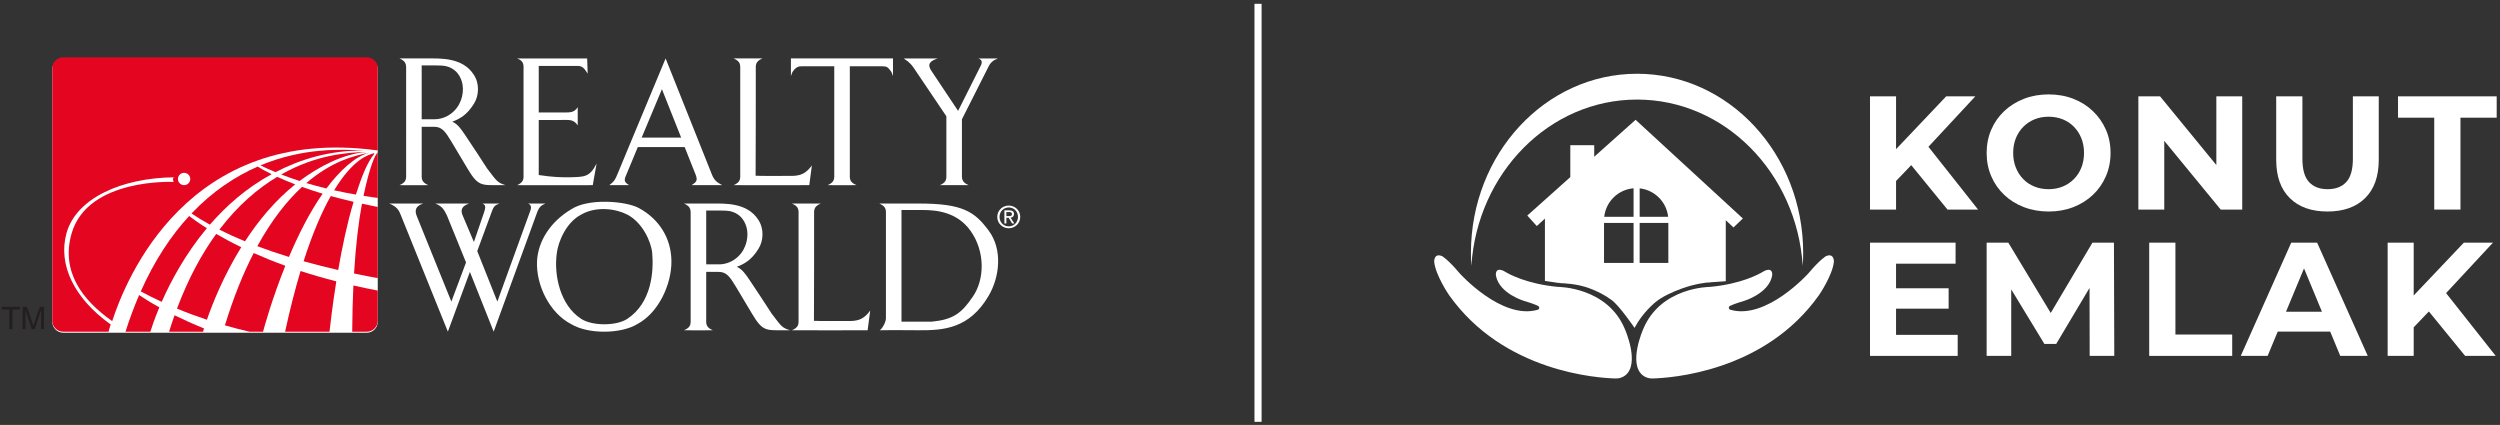 <?xml version="1.0" encoding="utf-8"?>
<!-- Generator: Adobe Illustrator 24.3.0, SVG Export Plug-In . SVG Version: 6.00 Build 0)  -->
<svg version="1.1" id="katman_1" xmlns="http://www.w3.org/2000/svg" xmlns:xlink="http://www.w3.org/1999/xlink" x="0px" y="0px"
	 viewBox="0 0 4304.85 731.74" style="enable-background:new 0 0 4304.85 731.74;" xml:space="preserve">
<rect x="0" y="0" width="4304.85" height="731.74" fill="#333333" stroke="none"/>
<style type="text/css">
	.st0{clip-path:url(#SVGID_2_);fill-rule:evenodd;clip-rule:evenodd;fill:#FFFFFF;}
	.st1{clip-path:url(#SVGID_2_);fill-rule:evenodd;clip-rule:evenodd;fill:#E40520;}
	.st2{clip-path:url(#SVGID_2_);fill-rule:evenodd;clip-rule:evenodd;fill:#231F20;}
	.st3{clip-path:url(#SVGID_2_);fill:none;stroke:#E40520;stroke-width:2;stroke-miterlimit:2.613;}
	.st4{clip-path:url(#SVGID_2_);fill:#231F20;}
	.st5{clip-path:url(#SVGID_2_);fill:#E40520;}
	.st6{fill-rule:evenodd;clip-rule:evenodd;fill:#FFFFFF;}
	.st7{fill-rule:evenodd;clip-rule:evenodd;fill:#E40520;}
	.st8{fill:#FFFFFF;}
	.st9{fill-rule:evenodd;clip-rule:evenodd;fill:#231F20;}
</style>
<g>
	<defs>
		<rect id="SVGID_1_" x="-605.72" y="-2747.99" width="5271.71" height="2041.35"/>
	</defs>
	<clipPath id="SVGID_2_">
		<use xlink:href="#SVGID_1_"  style="overflow:visible;"/>
	</clipPath>
	<path class="st0" d="M387.73-1833.07v-141.24c0-10.48-8.49-18.97-18.97-18.97h-522.49c-10.47,0-18.97,8.49-18.97,18.97v434.56
		c0,10.48,8.5,18.97,18.97,18.97h77.94h419.54h25.02c10.48,0,18.97-8.49,18.97-18.97v-51.9V-1833.07z"/>
	<path class="st1" d="M42.05-1562.39c17.25,7.17,34.46,13.53,51.49,19.19c9.4-27.09,28.43-75.29,59.13-124.88
		c-16.45-7.99-30.81-15.76-43.09-22.93C84.77-1656.85,61.68-1614.62,42.05-1562.39"/>
	<path class="st1" d="M245.58-1776.28c-11.98-4.59-22.3-8.99-31.04-13.01c-33.38,20.09-67.72,49.12-99.49,90.96
		c14.26,7.2,29.05,13.88,44.09,20.07C181.86-1713.22,210.43-1748.19,245.58-1776.28"/>
	<path class="st1" d="M292.82-1760.27c-12.97-3.89-24.82-7.81-35.52-11.66c-25.61,23.73-52.05,56.6-76.92,102.05
		c18.14,6.85,36.45,13.01,54.45,18.54C250.52-1688.45,270.01-1727.6,292.82-1760.27"/>
	<path class="st1" d="M306.85-1756.21c-15.16,26.91-31.11,63.24-46.8,112.28c20.88,5.87,40.99,10.87,59.58,15.11
		c6.56-37.98,15.34-80.38,26.5-117.44C332.12-1749.47,319.03-1752.81,306.85-1756.21"/>
	<path class="st1" d="M346.91-1622.91c16.2,3.33,28.94,5.98,40.82,8.03v-122.59c-9.98-1.8-17.95-3.68-27.18-5.63
		C355.01-1713.23,350.01-1674.03,346.91-1622.91"/>
	<path class="st1" d="M254.84-1627.11c-9.09,30.2-18.04,64.85-26.65,104.55h76.5c0.9-8.54,4.7-43.15,11.69-86.72
		C294.43-1614.88,273.91-1620.87,254.84-1627.11"/>
	<path class="st1" d="M387.73-1752.94v-77.95c-4.05,1.75-13.83,23.51-24.51,74.3C372.73-1755.11,379.87-1753.91,387.73-1752.94"/>
	<path class="st1" d="M299.28-1769.24c22.48-30.11,49.18-55.31,74.01-61.65c-28.83,5.44-65.66,15.77-108.57,52.33
		C276.44-1775.06,288.01-1771.97,299.28-1769.24"/>
	<path class="st1" d="M312.65-1766.13c13.12,2.93,25.68,5.35,37.4,7.37c10.51-32.09,18.92-54.01,31.75-70.22
		c0.14-0.77-0.09-0.99-0.54-1.02C371.05-1827.09,345.49-1820.11,312.65-1766.13"/>
	<path class="st1" d="M88.59-1528.2c-19.27-7.87-36.13-15.51-50.74-22.7c-3.26,9.15-6.41,18.59-9.46,28.34h58.5
		C87.25-1523.82,87.81-1525.71,88.59-1528.2"/>
	<path class="st1" d="M345.8-1602.24c-1.14,24.07-1.86,50.56-2.06,79.68h25.02c10.48,0,18.97-8.5,18.97-18.97v-51.91
		C372.68-1596.17,359.79-1599.11,345.8-1602.24"/>
	<path class="st1" d="M228.58-1636.16c-19.9-7.21-38.05-14.6-54.44-21.92c-17.74,34.35-34.56,75.43-49.55,124.51
		c14.35,4.14,28.47,7.78,42.29,11h23.31C192.76-1532.14,206.12-1580.31,228.58-1636.16"/>
	<path class="st1" d="M221.49-1793.36c10.52,4.09,21.11,7.83,31.65,11.21c33.52-25.17,74.69-46.33,114.44-49.98
		C334.24-1831.05,281.32-1827.25,221.49-1793.36"/>
	<path class="st1" d="M-72.17-1535.08c-63.49-45.28-91.07-103.71-75.98-157.46c16.8-59.84,94.57-95.06,185.82-95.98
		c-0.84,0.06-4.11,0.73-1.46,8.02c0,0-147.99-7.39-175.65,88.76c-18.83,65.47,18.51,114.96,69.9,150.89
		c23.29-71.62,129.84-337.59,455.32-294.13c0.65-0.05,1.3,0.17,1.95,0.12v-141.25c0-10.47-8.49-18.97-18.97-18.97h-522.49
		c-10.48,0-18.97,8.49-18.97,18.97v434.56c0,10.47,8.49,18.97,18.97,18.97h77.93C-75.24-1524.68-74.45-1527.94-72.17-1535.08"/>
	<path class="st1" d="M67.01-1726.18c10.07,6.76,20.67,13.17,31.69,19.24c28.34-32.7,63.43-63.61,106.29-86.88
		c-11.9-5.83-19.87-10.47-24.12-13.11C142.61-1790.08,103.41-1764.5,67.01-1726.18"/>
	<path class="st1" d="M185.69-1809c8.52,4.17,17.18,8.06,25.93,11.68c44.24-22.77,93.33-37.64,152.63-37.35
		C324.02-1836.78,259.2-1839.56,185.69-1809"/>
	<path class="st1" d="M-46.66-1522.57H-3.8c1.85-6.08,6.76-21.3,15.43-41.98c-14.8-8.17-26.26-15.38-34.76-21.16
		C-31.57-1566.18-39.44-1545.16-46.66-1522.57"/>
	<path class="st1" d="M-20.33-1592.04c11.95,6.45,23.97,12.46,36.03,18.06c15.44-35.02,40.48-82.19,77.77-126.8
		c-13.64-8.61-23.78-15.91-30.52-21.08C32.32-1688.62,3.8-1646.16-20.33-1592.04"/>
	<path class="st0" d="M56.49-1775.19c5.73-1.2,9.4-6.83,8.19-12.56c-1.2-5.73-6.83-9.4-12.56-8.2c-5.73,1.2-9.4,6.83-8.2,12.56
		C45.13-1777.66,50.75-1773.99,56.49-1775.19"/>
	<path class="st2" d="M472.72-1993.17c22.27,0,61.1-2.11,80.36,27.99c10.23,15.35,9.03,36.12,0.3,49.96
		c-12.04,19.56-24.68,26.18-37.32,31c9.63,4.21,15.35,12.94,22.27,23.18c14.75,21.97,23.78,35.81,37.62,57.18
		c17.46,23.18,18.36,24.68,31.9,28.89h-11.13c-30.7,0-36.42,1.8-54.47-28.59l-27.69-46.35c-10.53-17.45-16.25-25.58-29.79-25.58
		h-21.37v79.76c0,8.73-1.51,15.35,11.44,20.77c0,0-48.16,0.3-49.66,0c12.94-5.42,11.44-12.04,11.44-20.77v-176.67
		c0-8.73,1.2-15.35-11.44-20.77H472.72z M463.39-1888.43h22.27c12.04,0,24.38-5.12,33.41-14.14c14.15-13.85,18.06-35.21,13.54-50.57
		c-4.21-13.84-13.24-23.78-28.89-27.09c-7.22-1.2-20.77-0.9-40.33-0.9V-1888.43z"/>
	<path class="st2" d="M638.76-1795.73v-109.86v-66.21c0-8.73,1.81-16.85-11.13-21.37h120.69c0,0,0.9,25.59,0.9,26.19
		c-5.11-7.82-8.42-13.24-16.55-13.24H713.4h-48.46v80.06h36.12c18.05,0,24.08,1.2,31-9.03v31.3c-7.23-10.84-14.75-9.33-27.69-9.33
		h-39.43v94.81c25.58,3.91,38.83,3.91,53.58,3.91c24.68-0.9,34.01,0.3,46.05-23.78l-6.62,37.32c0,0-129.11,0.3-130.32,0
		C640.26-1780.38,638.76-1787,638.76-1795.73"/>
	<path class="st2" d="M963.46-1792.42c4.21,9.93,9.03,12.94,17.46,17.46h-52.67c8.12-5.42,10.53-7.82,7.22-17.15
		c-0.9-2.71-19.26-48.45-19.26-48.45h-80.66l-20.77,49.96c-3.31,7.52-2.11,11.14,6.02,15.65h-34.31c8.43-6.62,9.63-8.43,14.15-19.26
		c0,0,15.34-36.72,15.95-38.52l66.82-160.42L963.46-1792.42z M910.19-1856.83l-33.11-83.37l-34.91,83.37H910.19z"/>
	<path class="st2" d="M1011.91-1795.73v-176.67c0-8.73,1.5-15.35-11.44-20.77h49.66c-12.94,5.42-11.44,12.04-11.44,20.77
		c0,0,0,180.88-0.3,181.19c5.12,0.6,51.17,0.3,51.17,0.3c17.45,0,31.3,2.11,45.74-18.06l-4.51,34.01c0,0-128.82,0.3-130.33,0
		C1013.41-1780.38,1011.91-1787,1011.91-1795.73"/>
	<path class="st2" d="M1274.95-1962.77c-1.2-3.91-2.7-7.52-3.91-8.73c-4.81-6.62-6.92-8.13-14.14-8.13h-56.29v183.9
		c0,8.73-1.5,15.35,11.44,20.77c0,0-48.15,0.3-49.66,0c12.94-5.42,11.43-12.04,11.43-20.77v-183.9h-56.28
		c-4.82-0.3-9.63,1.51-14.45,8.13c-1.21,1.2-2.71,4.81-3.91,8.73v-30.4h175.76V-1962.77z"/>
	<path class="st2" d="M1393.65-1795.73c0,8.73-1.21,15.35,11.44,20.77h-49.36c12.64-5.42,11.14-12.04,11.14-20.77v-97.81
		l-52.98-78.56c-6.61-10.23-9.33-13.54-20.46-21.07h58.69c-13.24,4.21-18.66,9.63-11.43,20.77l46.35,69.53
		c0,0,35.21-70.43,37.92-75.54c3.91-7.22,4.52-12.34-3.31-14.75h34.01c-8.12,3.01-12.94,6.92-16.85,15.35l-45.15,89.39V-1795.73z"/>
	<path class="st2" d="M649.34-1727.95c2.41-5.72,4.51-12.64-2.71-15.35h29.8c-6.92,3.01-10.53,5.72-13.85,14.15l-75.24,206.46
		l-40.94-102.93l-37.92,102.93l-80.66-199.84c-3.31-9.03-6.92-15.35-20.17-20.77h58.39c-13.24,4.21-14.75,11.74-11.44,20.77
		l59.89,148.08l25.28-67.42l-32.8-80.66c-4.52-8.73-7.22-15.95-20.17-20.77h58.39c-12.94,4.21-15.35,11.14-11.13,20.77l19.26,45.45
		l17.46-50.86c1.8-6.02,4.51-12.64-2.71-15.35h29.19c-6.02,2.71-9.33,2.71-13.24,14.15l-24.98,67.71l34.62,86.98L649.34-1727.95z"/>
	<path class="st2" d="M893.44-1643.98c0.3,40.03-22.28,88.78-58.4,108.05c-27.68,17.15-84.57,18.36-114.67,0
		c-36.11-18.66-60.19-65.92-58.39-108.05c1.8-35.52,24.08-68.62,58.39-89.09c30.1-20.16,95.11-14.45,117.09-2.41
		C871.47-1717.12,893.14-1684.31,893.44-1643.98 M696.01-1657.53c-5.12,37.62,5.71,89.39,42.13,112.86
		c18.96,12.34,60.5,12.34,79.16,0c42.44-27.69,45.75-82.76,43.04-113.47c-1.8-19.56-16.85-52.67-43.04-66.21
		c-19.86-10.23-53.27-14.75-79.16,0C711.95-1710.8,698.41-1677.39,696.01-1657.53"/>
	<path class="st2" d="M962.64-1743.3c22.27,0,61.1-2.11,80.36,27.99c10.23,15.35,9.03,36.12,0.3,49.96
		c-12.04,19.56-24.68,26.19-37.32,31.01c9.63,4.21,15.34,12.94,22.27,23.17c14.75,21.97,23.78,35.81,37.62,57.19
		c17.45,23.17,18.36,24.68,31.9,28.89h-11.14c-30.69,0-36.42,1.8-54.48-28.59l-27.68-46.35c-10.54-17.45-16.25-25.58-29.79-25.58
		h-21.37v79.76c0,8.73-1.51,15.35,11.43,20.77c0,0-48.15,0.3-49.65,0c12.94-5.42,11.43-12.04,11.43-20.77v-176.67
		c0-8.73,1.2-15.35-11.43-20.77H962.64z M953.31-1638.57h22.27c12.04,0,24.38-5.12,33.41-14.14c14.14-13.85,18.06-35.22,13.54-50.56
		c-4.21-13.84-13.24-23.78-28.89-27.09c-7.22-1.2-20.77-0.91-40.33-0.91V-1638.57z"/>
	<path class="st2" d="M1112.35-1545.87v-176.67c0-8.73,1.5-15.35-11.44-20.77h49.66c-12.94,5.42-11.44,12.03-11.44,20.77
		c0,0,0,180.89-0.29,181.18c5.11,0.6,51.16,0.3,51.16,0.3c17.45,0,31.3,2.11,45.75-18.06l-4.51,34.01c0,0-128.82,0.3-130.32,0
		C1113.85-1530.52,1112.35-1537.14,1112.35-1545.87"/>
	<path class="st2" d="M1262.78-1545.87v-176.67c0-8.73,1.5-15.35-11.44-20.77h68.62c74.33,0,95.4,13.54,119.78,46.65
		c24.08,32.2,19.26,79.46-0.3,112.56c-33.11,56.28-77.35,59.3-120.39,58.99c0,0-70.12-0.6-67.72,0.3
		C1253.74-1524.5,1262.78-1537.14,1262.78-1545.87 M1341.33-1539.85c37.01-3.61,51.46-14.15,71.02-43.04
		c20.47-29.5,21.67-77.65-3.91-113.47c-23.17-32.51-58.69-35.81-82.76-35.81h-36.11v192.32H1341.33z"/>
	<path class="st2" d="M1454.49-1720.34c0-11.21,9.09-19.48,19.83-19.48c10.65,0,19.74,8.26,19.74,19.48
		c0,11.32-9.1,19.59-19.74,19.59C1463.58-1700.75,1454.49-1709.02,1454.49-1720.34 M1474.32-1704.01c8.84,0,15.82-6.92,15.82-16.33
		c0-9.25-6.98-16.22-15.82-16.22c-8.93,0-15.91,6.98-15.91,16.22C1458.41-1710.93,1465.39-1704.01,1474.32-1704.01 M1470.19-1709.02
		h-3.41v-22.53h8.57c5.32,0,7.96,1.97,7.96,6.41c0,4.03-2.53,5.79-5.84,6.2l6.41,9.92h-3.83l-5.94-9.76h-3.92V-1709.02l4.09-12.66
		c2.89,0,5.47-0.21,5.47-3.67c0-2.79-2.53-3.3-4.91-3.3h-4.65v6.97h4.09L1470.19-1709.02z"/>
	<line class="st3" x1="-168.5" y1="-1459.57" x2="1440.96" y2="-1459.57"/>
	<polygon class="st2" points="-259.56,-1565.39 -228.43,-1565.39 -228.43,-1560.82 -241.36,-1560.82 -241.36,-1527.03 
		-246.63,-1527.03 -246.63,-1560.82 -259.56,-1560.82 	"/>
	<path class="st2" d="M-187.03-1527.03h-4.94v-22.64c0-0.78,0.02-2.08,0.05-3.89c0.03-1.82,0.05-3.76,0.05-5.83l-10.94,32.36h-5.14
		l-11.02-32.36v1.18c0,0.94,0.02,2.37,0.07,4.3c0.04,1.92,0.07,3.33,0.07,4.24v22.64h-4.96v-38.36h7.44l11.02,32.44l10.94-32.44
		h7.37V-1527.03z"/>
	<rect x="1897.43" y="-2087.23" class="st4" width="12.25" height="719.82"/>
	<path class="st4" d="M2535.54-1447.15c-4.6,3.49-10.32,5.19-16.1,5.06c-30.54-0.72-193.21-10.88-287.08-143.72
		c0,0-23.09-33.76-25.48-57.07c0,0-0.93-15.79,13.5-9.91c0,0,10.02,5.41,30.35,29.66c0,0,72.52,80.83,134.48,62.69
		c3.06-0.9,3.43-5.07,0.58-6.51c-4.12-2.08-11.35-4.92-24.05-8.63c0,0-42.37-12.53-48.43-43.06c0,0-2.72-13.79,10.09-9.88
		c1.73,0.53,3.36,1.31,4.9,2.26c6.84,4.22,37.61,21.45,92.04,26.5c0,0,84.84-0.11,114.9,72.75
		C2535.24-1526.99,2561.88-1467.13,2535.54-1447.15"/>
	<path class="st4" d="M2566.44-1447.15c4.6,3.49,10.32,5.19,16.1,5.06c30.54-0.72,193.21-10.88,287.08-143.72
		c0,0,23.09-33.76,25.49-57.07c0,0,0.93-15.79-13.5-9.91c0,0-10.02,5.41-30.35,29.66c0,0-72.52,80.83-134.48,62.69
		c-3.06-0.9-3.43-5.07-0.58-6.51c4.12-2.08,11.35-4.92,24.05-8.63c0,0,42.37-12.53,48.43-43.06c0,0,2.72-13.79-10.09-9.88
		c-1.73,0.53-3.36,1.31-4.9,2.26c-6.84,4.22-37.61,21.45-92.04,26.5c0,0-84.84-0.11-114.9,72.75
		C2566.74-1526.99,2540.1-1467.13,2566.44-1447.15"/>
	<path class="st4" d="M2422.96-1606.29c0,0-15.1-2.32-25.41-3.77v-107.31l-14.01,12.85l-16.34-18.08l74.06-66.22v-54.89h41.17v19.82
		l71.23-63.6l184.71,169.9l-16.12,15.47l-13.29-12.42v104.99c0,0-21.97,1.66-28.1,2l-18.51-6.35l-9.15-82.99l-55.54-88.87
		l-65.35-26.79l-50.97,62.08l-30.71,30.06l-11.76,39.86L2422.96-1606.29z"/>
	<path class="st5" d="M2551.03-1856.34l-128.08,113.7v136.35c6.63,0.29,29.18,0.9,50.1,8.5c15.22,5.54,27.43,11.94,39.43,20.69
		c13.27,9.68,39.43,47.92,39.43,47.92c13.94-27.01,36.16-44.44,36.16-44.44c11.37-9.56,29.91-17.76,45.14-23.3
		c23.36-8.49,43.42-10.56,47.65-10.64v-132.04L2551.03-1856.34z M2550.2-1641.03h-50.9v-68.94h50.9V-1641.03z M2550.2-1720.42
		h-50.57c2.85-26.28,24.08-47.03,50.57-49.16V-1720.42z M2560.65-1769.44c25.79,2.77,46.28,23.23,49.08,49.02h-49.08V-1769.44z
		 M2610.06-1641.03h-49.41v-68.94h49.41V-1641.03z"/>
	<path class="st4" d="M2556.18-1922.34c151.05,0,274.75,126.25,285.31,286.22c0.48-7.34,0.74-14.75,0.74-22.22
		c0-170.35-128.07-308.44-286.05-308.44s-286.05,138.09-286.05,308.44c0,7.47,0.25,14.88,0.74,22.22
		C2281.43-1796.1,2405.13-1922.34,2556.18-1922.34"/>
	<path class="st4" d="M2957.31-1927.9h44.85v194.98h-44.85V-1927.9z M2997.7-1777.48l-2.51-52.09l93.32-98.33h50.14l-84.12,90.53
		l-25.07,26.74L2997.7-1777.48z M3090.74-1732.91l-69.36-84.96l29.53-32.03l92.48,116.99H3090.74z"/>
	<path class="st4" d="M3265.11-1729.57c-15.42,0-29.67-2.51-42.76-7.52c-13.09-5.01-24.42-12.07-33.98-21.17
		c-9.57-9.1-16.99-19.78-22.28-32.03c-5.29-12.26-7.94-25.63-7.94-40.11c0-14.48,2.65-27.86,7.94-40.11
		c5.29-12.26,12.77-22.93,22.42-32.03c9.65-9.1,20.98-16.16,33.98-21.17c13-5.01,27.11-7.52,42.34-7.52
		c15.41,0,29.57,2.51,42.48,7.52c12.91,5.01,24.14,12.07,33.7,21.17c9.56,9.1,17.04,19.73,22.42,31.89
		c5.38,12.17,8.08,25.58,8.08,40.25c0,14.48-2.69,27.9-8.08,40.25c-5.39,12.35-12.86,23.03-22.42,32.03
		c-9.57,9.01-20.8,16.02-33.7,21.03C3294.4-1732.08,3280.33-1729.57,3265.11-1729.57 M3264.83-1768.01c8.73,0,16.76-1.48,24.09-4.46
		c7.33-2.97,13.79-7.24,19.36-12.81c5.57-5.57,9.89-12.16,12.95-19.78c3.06-7.61,4.6-16.06,4.6-25.35c0-9.28-1.53-17.73-4.6-25.35
		c-3.06-7.61-7.34-14.21-12.81-19.78c-5.48-5.57-11.93-9.84-19.36-12.81c-7.43-2.97-15.51-4.46-24.23-4.46
		c-8.73,0-16.76,1.49-24.09,4.46c-7.34,2.97-13.79,7.24-19.36,12.81c-5.57,5.57-9.89,12.17-12.95,19.78
		c-3.06,7.62-4.6,16.06-4.6,25.35c0,9.1,1.53,17.51,4.6,25.21c3.06,7.71,7.33,14.35,12.81,19.92c5.48,5.57,11.93,9.85,19.36,12.81
		C3248.02-1769.49,3256.1-1768.01,3264.83-1768.01"/>
	<polygon class="st4" points="3419.43,-1732.91 3419.43,-1927.9 3456.75,-1927.9 3571.79,-1787.51 3553.69,-1787.51 
		3553.69,-1927.9 3598.25,-1927.9 3598.25,-1732.91 3561.21,-1732.91 3445.89,-1873.3 3463.99,-1873.3 3463.99,-1732.91 	"/>
	<path class="st4" d="M3745.05-1729.57c-27.67,0-49.3-7.7-64.9-23.12c-15.6-15.41-23.4-37.42-23.4-66.02v-109.19h45.13v107.52
		c0,18.57,3.8,31.94,11.42,40.11c7.61,8.17,18.29,12.26,32.03,12.26c13.74,0,24.42-4.08,32.03-12.26
		c7.61-8.17,11.42-21.54,11.42-40.11v-107.52h44.57v109.19c0,28.6-7.8,50.6-23.4,66.02
		C3794.35-1737.27,3772.72-1729.57,3745.05-1729.57"/>
	<polygon class="st4" points="3928.89,-1732.91 3928.89,-1891.13 3866.5,-1891.13 3866.5,-1927.9 4036.41,-1927.9 4036.41,-1891.13 
		3974.02,-1891.13 3974.02,-1732.91 	"/>
	<path class="st5" d="M3002.16-1517.18h106.13v36.21h-150.98v-194.98h147.35v36.21h-102.51V-1517.18z M2998.82-1597.4h93.87v35.1
		h-93.87V-1597.4z"/>
	<polygon class="st5" points="3158.14,-1480.96 3158.14,-1675.95 3195.47,-1675.95 3278.48,-1538.35 3258.7,-1538.35 
		3340.32,-1675.95 3377.36,-1675.95 3377.92,-1480.96 3335.58,-1480.96 3335.3,-1611.05 3343.1,-1611.05 3277.92,-1501.58 
		3257.59,-1501.58 3191.01,-1611.05 3200.48,-1611.05 3200.48,-1480.96 	"/>
	<polygon class="st5" points="3438.08,-1480.96 3438.08,-1675.95 3483.21,-1675.95 3483.21,-1517.73 3580.98,-1517.73 
		3580.98,-1480.96 	"/>
	<path class="st5" d="M3595.74-1480.96l86.91-194.98h44.57l87.19,194.98h-47.35l-71.31-172.14h17.83l-71.59,172.14H3595.74z
		 M3639.19-1522.75l11.98-34.26h100.28l12.26,34.26H3639.19z"/>
	<path class="st5" d="M3848.66-1675.95h44.85v194.98h-44.85V-1675.95z M3889.05-1525.53l-2.51-52.09l93.32-98.33H4030l-84.12,90.53
		l-25.07,26.74L3889.05-1525.53z M3982.09-1480.96l-69.36-84.96l29.53-32.03l92.48,116.99H3982.09z"/>
</g>
<path class="st6" d="M650.46,260.72V119.47c0-10.48-8.49-18.97-18.97-18.97H109c-10.47,0-18.97,8.49-18.97,18.97v434.55
	c0,10.48,8.5,18.97,18.97,18.97h77.94h419.54h25.02c10.48,0,18.97-8.49,18.97-18.97v-51.9V260.72z"/>
<path class="st7" d="M304.78,531.39c17.25,7.17,34.46,13.53,51.49,19.19c9.4-27.09,28.43-75.29,59.13-124.88
	c-16.45-7.99-30.81-15.76-43.09-22.93C347.5,436.94,324.41,479.17,304.78,531.39"/>
<path class="st7" d="M508.31,317.5c-11.98-4.59-22.3-8.99-31.04-13.01c-33.38,20.09-67.72,49.12-99.49,90.96
	c14.26,7.2,29.05,13.88,44.09,20.07C444.59,380.56,473.16,345.6,508.31,317.5"/>
<path class="st7" d="M555.55,333.52c-12.97-3.89-24.82-7.81-35.52-11.66c-25.61,23.73-52.05,56.6-76.92,102.05
	c18.14,6.85,36.45,13.01,54.45,18.54C513.25,405.33,532.74,366.18,555.55,333.52"/>
<path class="st7" d="M569.58,337.58c-15.16,26.91-31.11,63.24-46.8,112.28c20.88,5.87,40.99,10.87,59.58,15.11
	c6.56-37.98,15.34-80.38,26.5-117.44C594.85,344.32,581.76,340.98,569.58,337.58"/>
<path class="st7" d="M609.64,470.88c16.2,3.33,28.94,5.98,40.82,8.03V356.32c-9.98-1.8-17.95-3.68-27.18-5.63
	C617.74,380.55,612.74,419.75,609.64,470.88"/>
<path class="st7" d="M517.57,466.67c-9.09,30.2-18.04,64.85-26.65,104.55h76.5c0.9-8.54,4.7-43.15,11.69-86.72
	C557.16,478.91,536.64,472.91,517.57,466.67"/>
<path class="st7" d="M650.46,340.84v-77.95c-4.05,1.75-13.83,23.51-24.51,74.3C635.46,338.68,642.6,339.87,650.46,340.84"/>
<path class="st7" d="M562.01,324.54c22.48-30.11,49.18-55.31,74.01-61.65c-28.83,5.44-65.66,15.77-108.57,52.33
	C539.17,318.73,550.74,321.81,562.01,324.54"/>
<path class="st7" d="M575.37,327.66c13.12,2.93,25.68,5.35,37.4,7.37c10.51-32.09,18.92-54.01,31.75-70.22
	c0.14-0.77-0.09-0.99-0.54-1.02C633.78,266.69,608.22,273.67,575.37,327.66"/>
<path class="st7" d="M351.31,565.58c-19.27-7.87-36.13-15.51-50.74-22.7c-3.26,9.15-6.41,18.59-9.46,28.34h58.5
	C349.98,569.96,350.54,568.07,351.31,565.58"/>
<path class="st7" d="M608.53,491.54c-1.14,24.07-1.86,50.56-2.06,79.68h25.02c10.48,0,18.97-8.5,18.97-18.97v-51.91
	C635.4,497.61,622.52,494.67,608.53,491.54"/>
<path class="st7" d="M491.31,457.63c-19.9-7.21-38.05-14.6-54.44-21.92c-17.74,34.35-34.56,75.43-49.55,124.51
	c14.35,4.14,28.47,7.78,42.29,11h23.31C455.49,561.65,468.85,513.47,491.31,457.63"/>
<path class="st7" d="M484.22,300.42c10.52,4.09,21.11,7.83,31.65,11.21c33.52-25.17,74.69-46.33,114.44-49.98
	C596.97,262.73,544.05,266.53,484.22,300.42"/>
<path class="st7" d="M190.56,558.71C127.07,513.43,99.49,455,114.58,401.25c16.8-59.84,94.57-95.06,185.82-95.98
	c-0.84,0.06-4.11,0.73-1.46,8.02c0,0-147.99-7.39-175.65,88.76c-18.83,65.47,18.51,114.96,69.9,150.89
	c23.29-71.62,129.84-337.59,455.32-294.13c0.65-0.05,1.3,0.17,1.95,0.12V117.69c0-10.47-8.49-18.97-18.97-18.97H109
	c-10.48,0-18.97,8.49-18.97,18.97v434.56c0,10.47,8.49,18.97,18.97,18.97h77.93C187.49,569.11,188.28,565.84,190.56,558.71"/>
<path class="st7" d="M329.74,367.6c10.07,6.76,20.67,13.17,31.69,19.24c28.34-32.7,63.43-63.61,106.29-86.88
	c-11.9-5.83-19.87-10.47-24.12-13.11C405.34,303.71,366.14,329.28,329.74,367.6"/>
<path class="st7" d="M448.42,284.78c8.52,4.17,17.18,8.06,25.93,11.68c44.24-22.77,93.33-37.64,152.63-37.35
	C586.75,257,521.93,254.22,448.42,284.78"/>
<path class="st7" d="M216.07,571.22h42.87c1.85-6.08,6.76-21.3,15.43-41.98c-14.8-8.17-26.26-15.38-34.76-21.16
	C231.16,527.61,223.28,548.62,216.07,571.22"/>
<path class="st7" d="M242.39,501.75c11.95,6.45,23.97,12.46,36.03,18.06c15.44-35.02,40.48-82.2,77.77-126.8
	c-13.64-8.61-23.78-15.91-30.52-21.08C295.05,405.16,266.53,447.62,242.39,501.75"/>
<path class="st6" d="M319.21,318.59c5.73-1.2,9.4-6.83,8.19-12.56c-1.2-5.73-6.83-9.4-12.56-8.2c-5.73,1.2-9.4,6.83-8.2,12.56
	C307.86,316.13,313.48,319.8,319.21,318.59"/>
<path class="st6" d="M735.45,100.62c22.27,0,61.1-2.11,80.36,27.99c10.23,15.35,9.03,36.12,0.3,49.96
	c-12.04,19.56-24.68,26.18-37.32,31c9.63,4.21,15.35,12.94,22.27,23.18c14.75,21.97,23.78,35.81,37.62,57.18
	c17.46,23.18,18.36,24.68,31.9,28.89h-11.13c-30.7,0-36.42,1.8-54.47-28.59l-27.69-46.35c-10.53-17.45-16.25-25.58-29.79-25.58
	h-21.37v79.75c0,8.73-1.51,15.35,11.44,20.77c0,0-48.16,0.3-49.66,0c12.94-5.42,11.44-12.04,11.44-20.77V121.38
	c0-8.73,1.2-15.35-11.44-20.77H735.45z M726.12,205.35h22.27c12.04,0,24.38-5.12,33.41-14.14c14.15-13.85,18.06-35.21,13.54-50.57
	c-4.21-13.84-13.24-23.78-28.89-27.09c-7.22-1.2-20.77-0.9-40.33-0.9V205.35z"/>
<path class="st6" d="M901.49,298.05V188.2v-66.21c0-8.73,1.81-16.85-11.13-21.37h120.69c0,0,0.9,25.59,0.9,26.19
	c-5.11-7.82-8.42-13.24-16.55-13.24h-19.26h-48.46v80.06h36.12c18.05,0,24.08,1.2,31-9.03v31.3c-7.23-10.84-14.75-9.33-27.69-9.33
	h-39.43v94.81c25.58,3.91,38.83,3.91,53.58,3.91c24.68-0.9,34.01,0.3,46.05-23.78l-6.62,37.32c0,0-129.11,0.3-130.32,0
	C902.99,313.4,901.49,306.78,901.49,298.05"/>
<path class="st6" d="M1226.19,301.36c4.21,9.93,9.03,12.94,17.46,17.46h-52.67c8.12-5.42,10.53-7.82,7.22-17.15
	c-0.9-2.71-19.26-48.45-19.26-48.45h-80.66l-20.77,49.96c-3.31,7.52-2.11,11.14,6.02,15.65h-34.31c8.43-6.62,9.63-8.43,14.15-19.26
	c0,0,15.34-36.72,15.95-38.52l66.82-160.42L1226.19,301.36z M1172.92,236.96l-33.11-83.37l-34.91,83.37H1172.92z"/>
<path class="st6" d="M1274.64,298.05V121.38c0-8.73,1.5-15.35-11.44-20.77h49.66c-12.94,5.42-11.44,12.04-11.44,20.77
	c0,0,0,180.88-0.3,181.19c5.12,0.6,51.17,0.3,51.17,0.3c17.45,0,31.3,2.11,45.74-18.06l-4.51,34.01c0,0-128.82,0.3-130.33,0
	C1276.14,313.4,1274.64,306.78,1274.64,298.05"/>
<path class="st6" d="M1537.68,131.01c-1.2-3.91-2.7-7.52-3.91-8.73c-4.81-6.62-6.92-8.13-14.14-8.13h-56.29v183.9
	c0,8.73-1.5,15.35,11.44,20.77c0,0-48.15,0.3-49.66,0c12.94-5.42,11.43-12.04,11.43-20.77v-183.9h-56.28
	c-4.82-0.3-9.63,1.51-14.45,8.13c-1.21,1.2-2.71,4.81-3.91,8.73v-30.4h175.76V131.01z"/>
<path class="st6" d="M1656.38,298.05c0,8.73-1.21,15.35,11.44,20.77h-49.36c12.64-5.42,11.14-12.04,11.14-20.77v-97.81l-52.98-78.56
	c-6.61-10.23-9.33-13.54-20.46-21.07h58.69c-13.24,4.21-18.66,9.63-11.43,20.77l46.35,69.53c0,0,35.21-70.43,37.92-75.54
	c3.91-7.22,4.52-12.34-3.31-14.75h34.01c-8.12,3.01-12.94,6.92-16.85,15.35l-45.15,89.39V298.05z"/>
<path class="st6" d="M912.07,365.83c2.41-5.72,4.51-12.64-2.71-15.35h29.8c-6.92,3.01-10.53,5.72-13.85,14.15l-75.24,206.46
	l-40.94-102.93l-37.92,102.93l-80.66-199.84c-3.31-9.03-6.92-15.35-20.17-20.77h58.39c-13.24,4.21-14.75,11.74-11.44,20.77
	l59.89,148.08l25.28-67.42l-32.8-80.66c-4.52-8.73-7.22-15.95-20.17-20.77h58.39c-12.94,4.21-15.35,11.14-11.13,20.77l19.26,45.45
	l17.46-50.87c1.8-6.02,4.51-12.64-2.71-15.35H860c-6.02,2.71-9.33,2.71-13.24,14.15l-24.98,67.71l34.62,86.98L912.07,365.83z"/>
<path class="st6" d="M1156.17,449.8c0.3,40.03-22.28,88.78-58.4,108.05c-27.68,17.15-84.57,18.36-114.67,0
	c-36.11-18.66-60.19-65.92-58.39-108.05c1.8-35.52,24.08-68.62,58.39-89.09c30.1-20.16,95.12-14.45,117.09-2.41
	C1134.2,376.66,1155.87,409.47,1156.17,449.8 M958.74,436.26c-5.12,37.62,5.71,89.39,42.13,112.86c18.96,12.34,60.5,12.34,79.16,0
	c42.44-27.69,45.75-82.76,43.04-113.47c-1.8-19.56-16.85-52.67-43.04-66.21c-19.86-10.23-53.27-14.75-79.16,0
	C974.68,382.98,961.14,416.39,958.74,436.26"/>
<path class="st6" d="M1225.37,350.48c22.27,0,61.1-2.11,80.36,27.99c10.23,15.35,9.03,36.12,0.3,49.96
	c-12.04,19.57-24.68,26.19-37.32,31.01c9.63,4.21,15.34,12.94,22.27,23.17c14.75,21.97,23.78,35.81,37.62,57.19
	c17.45,23.17,18.36,24.68,31.9,28.89h-11.14c-30.69,0-36.42,1.8-54.48-28.59l-27.68-46.35c-10.54-17.45-16.25-25.58-29.79-25.58
	h-21.37v79.76c0,8.73-1.51,15.35,11.43,20.77c0,0-48.15,0.3-49.65,0c12.94-5.42,11.43-12.04,11.43-20.77V371.25
	c0-8.73,1.2-15.35-11.43-20.77H1225.37z M1216.04,455.21h22.27c12.04,0,24.38-5.12,33.41-14.14c14.14-13.85,18.06-35.22,13.54-50.56
	c-4.21-13.84-13.24-23.78-28.89-27.09c-7.22-1.2-20.77-0.91-40.33-0.91V455.21z"/>
<path class="st6" d="M1375.08,547.92V371.25c0-8.73,1.5-15.35-11.44-20.77h49.66c-12.94,5.42-11.44,12.03-11.44,20.77
	c0,0,0,180.89-0.29,181.18c5.11,0.6,51.16,0.3,51.16,0.3c17.45,0,31.3,2.11,45.75-18.06l-4.51,34.01c0,0-128.82,0.3-130.32,0
	C1376.58,563.26,1375.08,556.64,1375.08,547.92"/>
<path class="st6" d="M1525.51,547.92V371.25c0-8.73,1.5-15.35-11.44-20.77h68.62c74.33,0,95.4,13.54,119.78,46.65
	c24.08,32.2,19.26,79.46-0.3,112.56c-33.11,56.28-77.35,59.29-120.39,58.99c0,0-70.12-0.6-67.72,0.3
	C1516.47,569.28,1525.51,556.64,1525.51,547.92 M1604.06,553.94c37.01-3.61,51.46-14.15,71.02-43.04
	c20.47-29.5,21.67-77.65-3.91-113.47c-23.17-32.51-58.69-35.81-82.76-35.81h-36.11v192.32H1604.06z"/>
<path class="st6" d="M1717.22,373.45c0-11.21,9.09-19.48,19.83-19.48c10.65,0,19.74,8.26,19.74,19.48c0,11.32-9.1,19.59-19.74,19.59
	C1726.3,393.03,1717.22,384.76,1717.22,373.45 M1737.05,389.78c8.84,0,15.82-6.92,15.82-16.33c0-9.25-6.98-16.22-15.82-16.22
	c-8.93,0-15.91,6.98-15.91,16.22C1721.14,382.85,1728.12,389.78,1737.05,389.78 M1732.92,384.76h-3.41v-22.53h8.57
	c5.32,0,7.96,1.97,7.96,6.41c0,4.03-2.53,5.79-5.84,6.2l6.41,9.92h-3.83l-5.94-9.76h-3.92V384.76l4.09-12.66
	c2.89,0,5.47-0.21,5.47-3.67c0-2.79-2.53-3.3-4.91-3.3h-4.65v6.97h4.09L1732.92,384.76z"/>
<line class="st8" x1="94.22" y1="634.22" x2="1703.68" y2="634.22"/>
<polygon class="st9" points="3.17,528.39 34.3,528.39 34.3,532.97 21.37,532.97 21.37,566.75 16.1,566.75 16.1,532.97 3.17,532.97 
	"/>
<path class="st9" d="M75.7,566.75h-4.94v-22.64c0-0.78,0.02-2.08,0.05-3.89c0.03-1.82,0.05-3.76,0.05-5.83l-10.94,32.36h-5.14
	L43.76,534.4v1.18c0,0.94,0.02,2.37,0.07,4.3c0.04,1.92,0.07,3.33,0.07,4.24v22.64h-4.96v-38.36h7.44l11.02,32.44l10.94-32.44h7.37
	V566.75z"/>
<rect x="2160.15" y="6.56" class="st8" width="12.25" height="719.82"/>
<path class="st8" d="M2798.27,646.64c-4.6,3.49-10.32,5.19-16.1,5.06c-30.54-0.72-193.21-10.88-287.08-143.72
	c0,0-23.09-33.76-25.48-57.07c0,0-0.93-15.79,13.5-9.91c0,0,10.02,5.41,30.35,29.66c0,0,72.52,80.83,134.48,62.69
	c3.06-0.9,3.43-5.07,0.58-6.51c-4.12-2.08-11.35-4.92-24.05-8.63c0,0-42.37-12.52-48.43-43.06c0,0-2.72-13.79,10.09-9.88
	c1.73,0.53,3.36,1.31,4.9,2.26c6.84,4.22,37.61,21.45,92.04,26.5c0,0,84.84-0.11,114.9,72.75
	C2797.97,566.79,2824.61,626.66,2798.27,646.64"/>
<path class="st8" d="M2829.17,646.64c4.6,3.49,10.32,5.19,16.1,5.06c30.54-0.72,193.21-10.88,287.08-143.72
	c0,0,23.09-33.76,25.49-57.07c0,0,0.93-15.79-13.5-9.91c0,0-10.02,5.41-30.35,29.66c0,0-72.52,80.83-134.48,62.69
	c-3.06-0.9-3.43-5.07-0.58-6.51c4.12-2.08,11.35-4.92,24.05-8.63c0,0,42.37-12.52,48.43-43.06c0,0,2.72-13.79-10.09-9.88
	c-1.73,0.53-3.36,1.31-4.9,2.26c-6.84,4.22-37.61,21.45-92.04,26.5c0,0-84.84-0.11-114.9,72.75
	C2829.47,566.79,2802.83,626.66,2829.17,646.64"/>
<path class="st8" d="M2685.68,487.49c0,0-15.1-2.32-25.41-3.77V376.41l-14.01,12.85l-16.34-18.08l74.06-66.22v-54.89h41.17v19.82
	l71.23-63.6l184.71,169.9l-16.12,15.47l-13.29-12.42v104.99c0,0-21.97,1.66-28.1,2l-18.51-6.35l-9.15-82.99l-55.54-88.87
	l-65.35-26.79l-50.97,62.08l-30.71,30.06l-11.76,39.86L2685.68,487.49z"/>
<path class="st8" d="M2813.76,237.44l-128.08,113.7v136.35c6.63,0.29,29.18,0.9,50.1,8.5c15.22,5.54,27.43,11.94,39.43,20.69
	c13.27,9.68,39.43,47.92,39.43,47.92c13.94-27.01,36.16-44.44,36.16-44.44c11.37-9.55,29.91-17.76,45.14-23.3
	c23.36-8.49,43.42-10.56,47.65-10.64V354.19L2813.76,237.44z M2812.93,452.76h-50.9v-68.94h50.9V452.76z M2812.93,373.36h-50.57
	c2.85-26.27,24.08-47.03,50.57-49.15V373.36z M2823.38,324.35c25.79,2.77,46.28,23.23,49.08,49.01h-49.08V324.35z M2872.79,452.76
	h-49.41v-68.94h49.41V452.76z"/>
<path class="st8" d="M2818.91,171.44c151.05,0,274.75,126.25,285.31,286.22c0.48-7.34,0.74-14.75,0.74-22.22
	c0-170.35-128.07-308.44-286.05-308.44s-286.05,138.09-286.05,308.44c0,7.47,0.25,14.88,0.74,22.22
	C2544.16,297.69,2667.86,171.44,2818.91,171.44"/>
<path class="st8" d="M3220.04,165.89h44.85v194.98h-44.85V165.89z M3260.43,316.3l-2.51-52.09l93.32-98.33h50.14l-84.12,90.53
	l-25.07,26.74L3260.43,316.3z M3353.47,360.87l-69.36-84.96l29.53-32.03l92.48,116.99H3353.47z"/>
<path class="st8" d="M3527.84,364.21c-15.42,0-29.67-2.51-42.76-7.52c-13.09-5.01-24.42-12.07-33.98-21.17
	c-9.57-9.1-16.99-19.78-22.28-32.03c-5.29-12.26-7.94-25.63-7.94-40.11c0-14.48,2.65-27.86,7.94-40.11
	c5.29-12.26,12.77-22.93,22.42-32.03c9.65-9.1,20.98-16.16,33.98-21.17c13-5.01,27.11-7.52,42.34-7.52
	c15.41,0,29.57,2.51,42.48,7.52c12.91,5.01,24.14,12.07,33.7,21.17c9.56,9.1,17.04,19.73,22.42,31.89
	c5.38,12.17,8.08,25.58,8.08,40.25c0,14.48-2.69,27.9-8.08,40.25c-5.39,12.35-12.86,23.03-22.42,32.03
	c-9.57,9.01-20.8,16.02-33.7,21.03C3557.13,361.71,3543.06,364.21,3527.84,364.21 M3527.56,325.77c8.73,0,16.76-1.48,24.09-4.46
	c7.33-2.97,13.79-7.24,19.36-12.81c5.57-5.57,9.89-12.16,12.95-19.78c3.06-7.61,4.6-16.06,4.6-25.35c0-9.28-1.53-17.73-4.6-25.35
	c-3.06-7.61-7.34-14.21-12.81-19.78c-5.48-5.57-11.93-9.84-19.36-12.81c-7.43-2.97-15.51-4.46-24.23-4.46
	c-8.73,0-16.76,1.49-24.09,4.46c-7.34,2.97-13.79,7.24-19.36,12.81c-5.57,5.57-9.89,12.17-12.95,19.78
	c-3.06,7.62-4.6,16.06-4.6,25.35c0,9.1,1.53,17.51,4.6,25.21c3.06,7.71,7.33,14.35,12.81,19.92c5.48,5.57,11.93,9.85,19.36,12.81
	C3510.75,324.29,3518.83,325.77,3527.56,325.77"/>
<polygon class="st8" points="3682.15,360.87 3682.15,165.89 3719.48,165.89 3834.52,306.28 3816.41,306.28 3816.41,165.89 
	3860.98,165.89 3860.98,360.87 3823.94,360.87 3708.62,220.48 3726.72,220.48 3726.72,360.87 "/>
<path class="st8" d="M4007.78,364.21c-27.67,0-49.3-7.7-64.9-23.12c-15.6-15.41-23.4-37.42-23.4-66.02V165.88h45.13V273.4
	c0,18.57,3.8,31.94,11.42,40.11c7.61,8.17,18.29,12.26,32.03,12.26c13.74,0,24.42-4.08,32.03-12.26
	c7.61-8.17,11.42-21.54,11.42-40.11V165.88h44.57v109.19c0,28.6-7.8,50.6-23.4,66.02C4057.08,356.51,4035.45,364.21,4007.78,364.21"
	/>
<polygon class="st8" points="4191.62,360.87 4191.62,202.65 4129.23,202.65 4129.23,165.89 4299.14,165.89 4299.14,202.65 
	4236.75,202.65 4236.75,360.87 "/>
<path class="st8" d="M3264.89,576.61h106.13v36.21h-150.98V417.84h147.35v36.21h-102.51V576.61z M3261.54,496.39h93.87v35.1h-93.87
	V496.39z"/>
<polygon class="st8" points="3420.87,612.82 3420.87,417.84 3458.2,417.84 3541.21,555.44 3521.43,555.44 3603.04,417.84 
	3640.09,417.84 3640.65,612.82 3598.31,612.82 3598.03,482.74 3605.83,482.74 3540.65,592.21 3520.31,592.21 3453.74,482.74 
	3463.21,482.74 3463.21,612.82 "/>
<polygon class="st8" points="3700.81,612.82 3700.81,417.84 3745.94,417.84 3745.94,576.05 3843.71,576.05 3843.71,612.82 "/>
<path class="st8" d="M3858.47,612.82l86.91-194.98h44.57l87.19,194.98h-47.35l-71.31-172.14h17.83l-71.59,172.14H3858.47z
	 M3901.92,571.04l11.98-34.26h100.28l12.26,34.26H3901.92z"/>
<path class="st8" d="M4111.39,417.84h44.85v194.98h-44.85V417.84z M4151.78,568.25l-2.51-52.09l93.32-98.33h50.14l-84.12,90.53
	l-25.07,26.74L4151.78,568.25z M4244.81,612.82l-69.36-84.96l29.53-32.03l92.48,116.99H4244.81z"/>
</svg>
